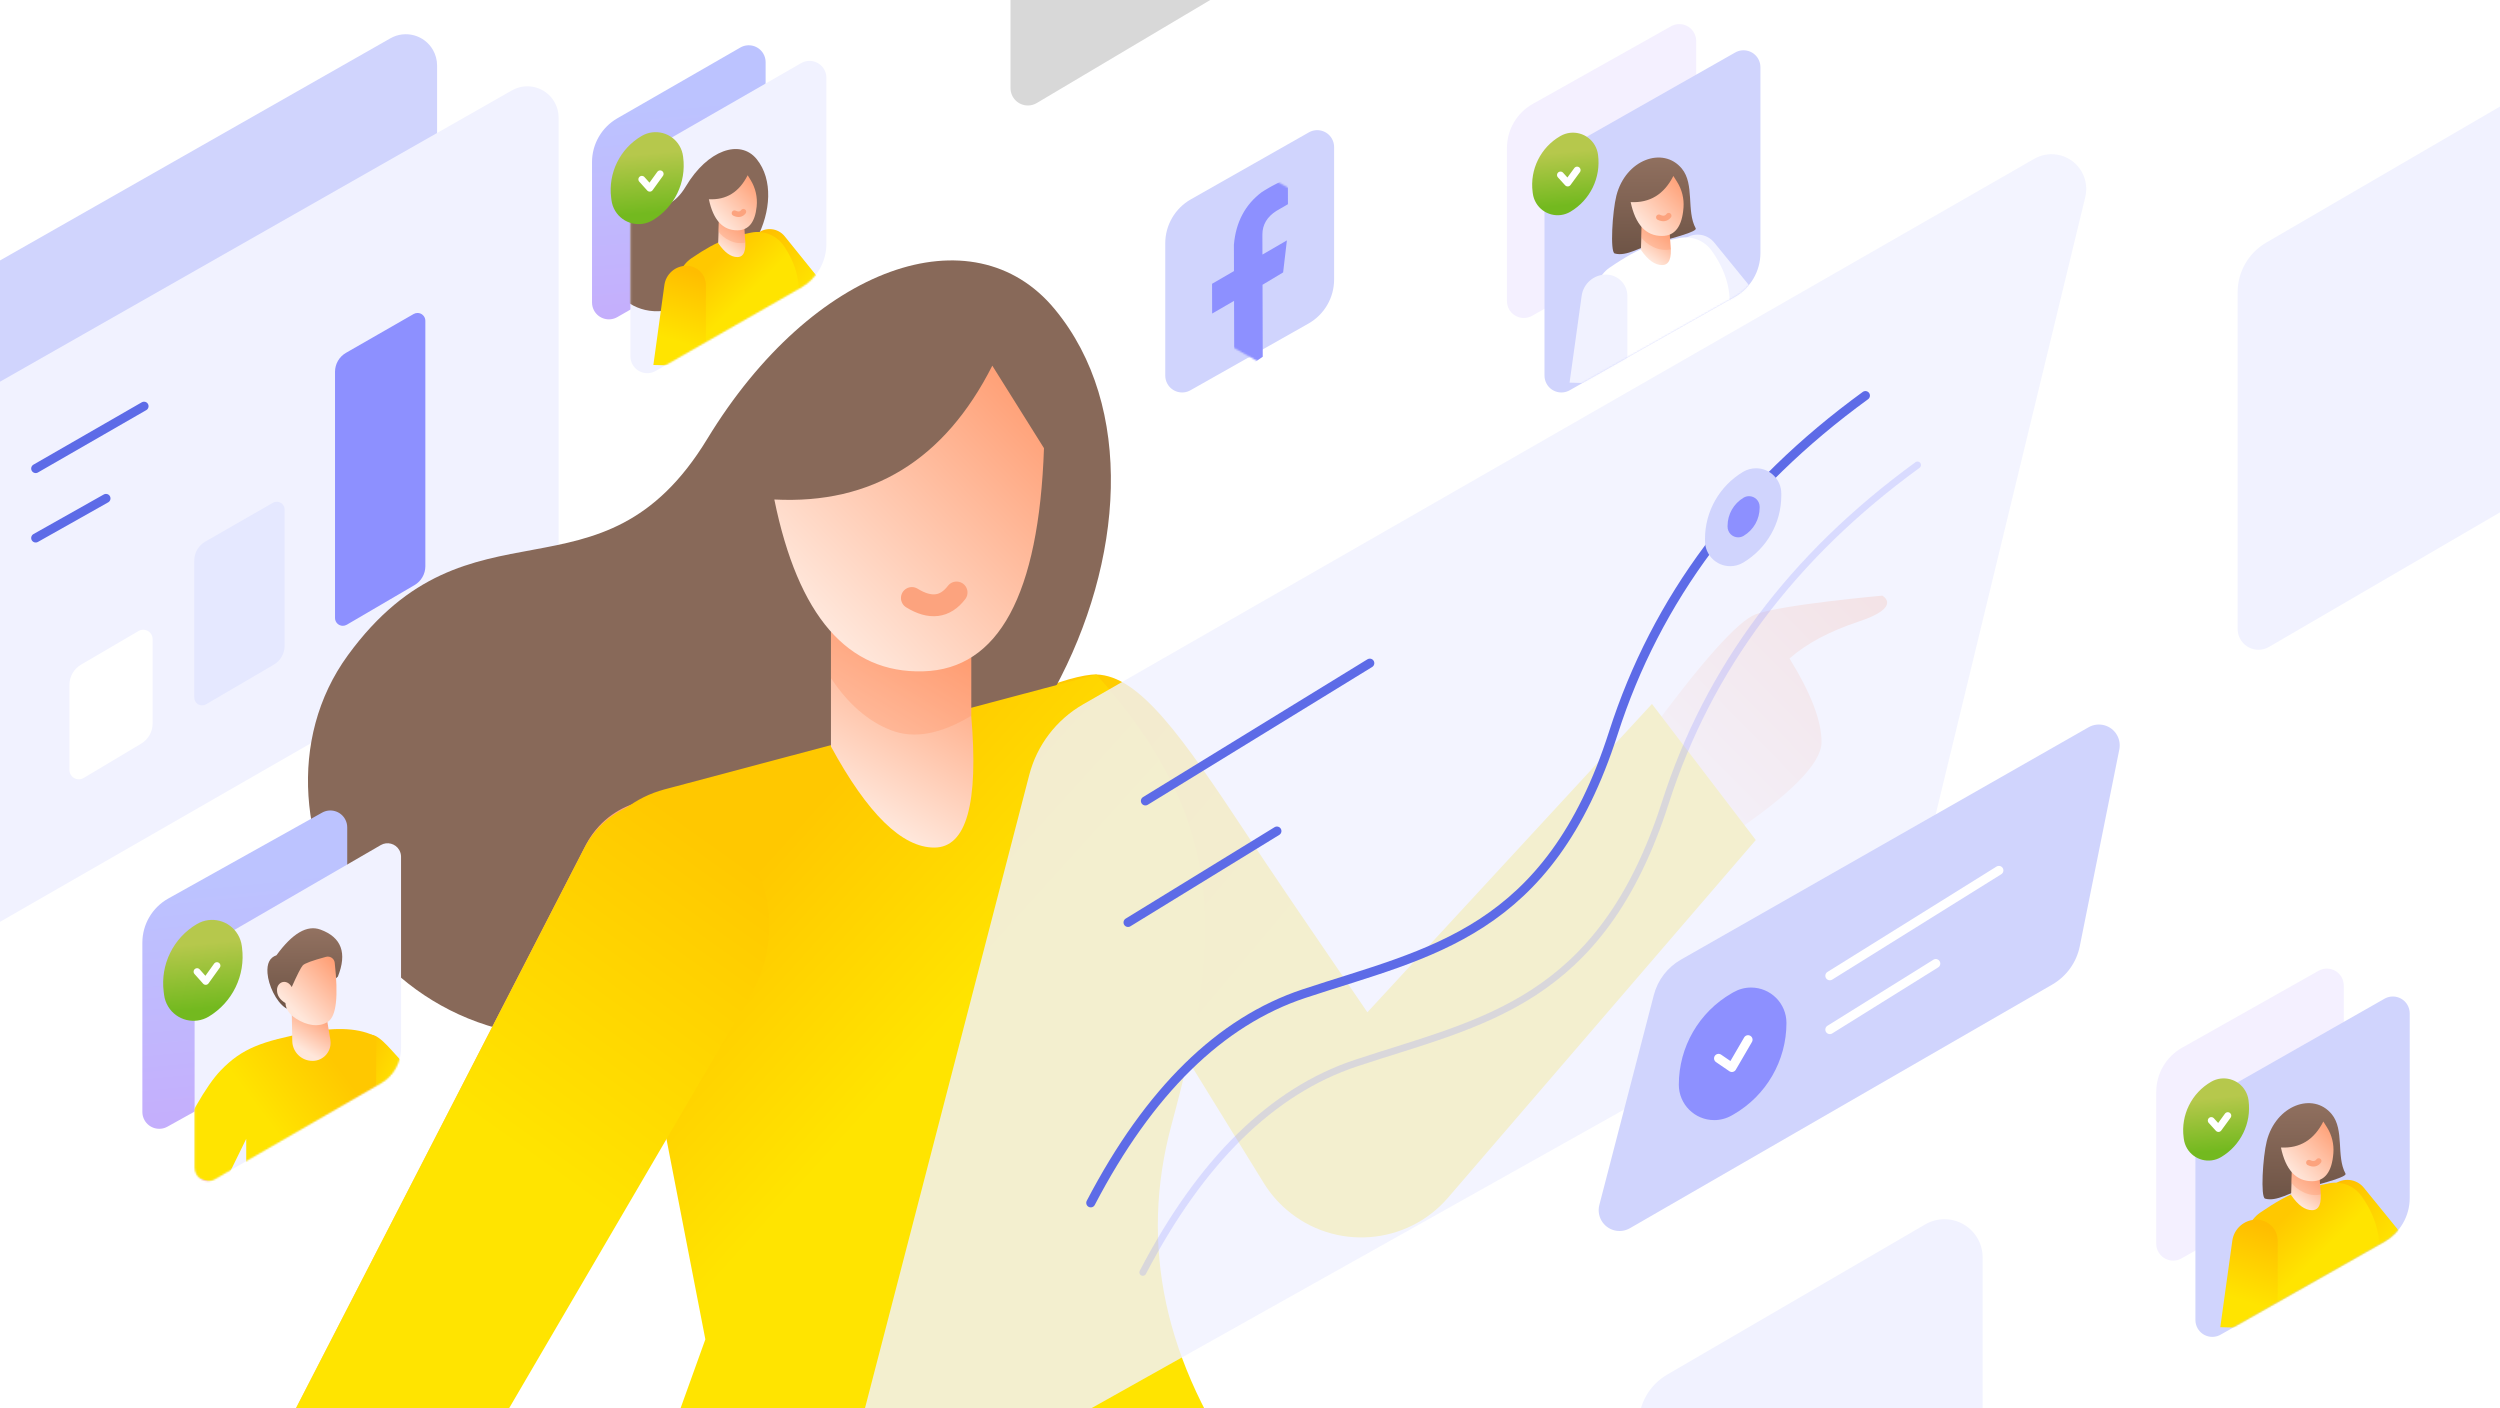 <?xml version="1.0" encoding="UTF-8"?>
<svg xmlns="http://www.w3.org/2000/svg" xmlns:xlink="http://www.w3.org/1999/xlink" width="1440px" height="811px" viewBox="0 0 1440 811" version="1.1">
  <title>How To Advertise On Facebook@2x</title>
  <defs>
    <linearGradient x1="25.241%" y1="92.402%" x2="135.105%" y2="-9.328%" id="linearGradient-1">
      <stop stop-color="#FFE7DB" offset="0%"></stop>
      <stop stop-color="#FF8C5A" offset="100%"></stop>
    </linearGradient>
    <linearGradient x1="0%" y1="13.744%" x2="44.387%" y2="41.582%" id="linearGradient-2">
      <stop stop-color="#FFC800" offset="0%"></stop>
      <stop stop-color="#FFE400" offset="100%"></stop>
    </linearGradient>
    <linearGradient x1="41.747%" y1="92.402%" x2="78.367%" y2="-9.328%" id="linearGradient-3">
      <stop stop-color="#FFE7DB" offset="0%"></stop>
      <stop stop-color="#FF8C5A" offset="100%"></stop>
    </linearGradient>
    <linearGradient x1="37.344%" y1="11.381%" x2="53.793%" y2="34.653%" id="linearGradient-4">
      <stop stop-color="#FFC800" offset="0%"></stop>
      <stop stop-color="#FFE400" offset="100%"></stop>
    </linearGradient>
    <linearGradient x1="41.651%" y1="92.402%" x2="78.7%" y2="-9.328%" id="linearGradient-5">
      <stop stop-color="#FFE7DB" offset="0%"></stop>
      <stop stop-color="#FF8C5A" offset="100%"></stop>
    </linearGradient>
    <linearGradient x1="31.479%" y1="92.402%" x2="113.663%" y2="-9.328%" id="linearGradient-6">
      <stop stop-color="#FFE7DB" offset="0%"></stop>
      <stop stop-color="#FF8C5A" offset="100%"></stop>
    </linearGradient>
    <linearGradient x1="28.422%" y1="-2.687%" x2="47.577%" y2="37.767%" id="linearGradient-7">
      <stop stop-color="#FFC800" offset="0%"></stop>
      <stop stop-color="#FFE400" offset="100%"></stop>
    </linearGradient>
    <linearGradient x1="42.384%" y1="100%" x2="47.339%" y2="21.93%" id="linearGradient-8">
      <stop stop-color="#C5ADFC" offset="0%"></stop>
      <stop stop-color="#BCC3FF" offset="100%"></stop>
    </linearGradient>
    <path d="M0,13.493 L0,123.891 C-9.48875235e-15,132.225 4.447,139.927 11.665,144.094 L107.241,199.267 C110.96,201.414 115.715,200.139 117.863,196.42 C118.545,195.238 118.904,193.897 118.904,192.532 L118.904,82.341 C118.904,74.02 114.472,66.329 107.272,62.157 L11.675,6.765 C7.959,4.612 3.201,5.878 1.048,9.594 C0.361,10.779 -7.27309258e-15,12.124 0,13.493 Z" id="path-9"></path>
    <linearGradient x1="46.866%" y1="87.05%" x2="52.751%" y2="0%" id="linearGradient-11">
      <stop stop-color="#FFAC88" offset="0%"></stop>
      <stop stop-color="#FF8C5A" offset="100%"></stop>
    </linearGradient>
    <linearGradient x1="37.463%" y1="79.305%" x2="93.041%" y2="-9.328%" id="linearGradient-12">
      <stop stop-color="#FFE7DB" offset="0%"></stop>
      <stop stop-color="#FF8C5A" offset="100%"></stop>
    </linearGradient>
    <linearGradient x1="50.804%" y1="4.639%" x2="49.819%" y2="72.966%" id="linearGradient-13">
      <stop stop-color="#C5ADFC" offset="0%"></stop>
      <stop stop-color="#BCC3FF" offset="100%"></stop>
    </linearGradient>
    <linearGradient x1="50.988%" y1="4.639%" x2="49.778%" y2="72.966%" id="linearGradient-14">
      <stop stop-color="#C5ADFC" offset="0%"></stop>
      <stop stop-color="#BCC3FF" offset="100%"></stop>
    </linearGradient>
    <linearGradient x1="19.255%" y1="26.239%" x2="57.708%" y2="36.359%" id="linearGradient-15">
      <stop stop-color="#FFC800" offset="0%"></stop>
      <stop stop-color="#FFE400" offset="100%"></stop>
    </linearGradient>
    <linearGradient x1="29.803%" y1="11.381%" x2="56.052%" y2="34.653%" id="linearGradient-16">
      <stop stop-color="#FFC800" offset="0%"></stop>
      <stop stop-color="#FFE400" offset="100%"></stop>
    </linearGradient>
    <linearGradient x1="50%" y1="0%" x2="50%" y2="100%" id="linearGradient-17">
      <stop stop-color="#947362" offset="0%"></stop>
      <stop stop-color="#6D5345" offset="100%"></stop>
    </linearGradient>
    <linearGradient x1="34.107%" y1="79.305%" x2="81.87%" y2="-15.618%" id="linearGradient-18">
      <stop stop-color="#FFE7DB" offset="0%"></stop>
      <stop stop-color="#FF8C5A" offset="100%"></stop>
    </linearGradient>
    <linearGradient x1="32.173%" y1="79.305%" x2="111.204%" y2="-9.328%" id="linearGradient-19">
      <stop stop-color="#FFE7DB" offset="0%"></stop>
      <stop stop-color="#FF8C5A" offset="100%"></stop>
    </linearGradient>
    <linearGradient x1="64.522%" y1="84.301%" x2="60.426%" y2="24.639%" id="linearGradient-20">
      <stop stop-color="#73B91F" offset="0%"></stop>
      <stop stop-color="#B6C84C" offset="100%"></stop>
    </linearGradient>
    <path d="M0,16.691 L0,123.681 C-1.40392616e-14,134.194 5.659,143.893 14.81,149.066 L109.868,202.801 C114.541,205.443 120.471,203.796 123.113,199.123 C123.938,197.664 124.371,196.016 124.371,194.34 L124.371,87.551 C124.371,77.055 118.731,67.369 109.602,62.189 L14.517,8.237 C9.848,5.588 3.915,7.225 1.266,11.894 C0.436,13.357 1.57042759e-15,15.009 0,16.691 Z" id="path-21"></path>
    <linearGradient x1="50%" y1="0%" x2="50%" y2="100%" id="linearGradient-23">
      <stop stop-color="#947362" offset="0%"></stop>
      <stop stop-color="#6D5345" offset="100%"></stop>
    </linearGradient>
    <linearGradient x1="37.972%" y1="92.402%" x2="91.345%" y2="-9.328%" id="linearGradient-24">
      <stop stop-color="#FFE7DB" offset="0%"></stop>
      <stop stop-color="#FF8C5A" offset="100%"></stop>
    </linearGradient>
    <linearGradient x1="30.86%" y1="92.402%" x2="115.79%" y2="-9.328%" id="linearGradient-25">
      <stop stop-color="#FFE7DB" offset="0%"></stop>
      <stop stop-color="#FF8C5A" offset="100%"></stop>
    </linearGradient>
    <linearGradient x1="65.173%" y1="84.301%" x2="60.894%" y2="24.639%" id="linearGradient-26">
      <stop stop-color="#73B91F" offset="0%"></stop>
      <stop stop-color="#B6C84C" offset="100%"></stop>
    </linearGradient>
    <linearGradient x1="42.825%" y1="100%" x2="47.493%" y2="21.93%" id="linearGradient-27">
      <stop stop-color="#C5ADFC" offset="0%"></stop>
      <stop stop-color="#BCC3FF" offset="100%"></stop>
    </linearGradient>
    <path d="M0,16.798 L0,112.454 C3.07922989e-14,122.909 5.597,132.563 14.67,137.759 L98.339,185.668 C102.997,188.336 108.936,186.722 111.604,182.063 C112.446,180.593 112.889,178.928 112.889,177.233 L112.889,81.757 C112.889,71.319 107.31,61.677 98.26,56.475 L14.564,8.371 C9.909,5.695 3.968,7.3 1.293,11.954 C0.446,13.428 -2.08165234e-16,15.098 0,16.798 Z" id="path-28"></path>
    <linearGradient x1="45.484%" y1="2.358%" x2="52.45%" y2="75.411%" id="linearGradient-30">
      <stop stop-color="#FFBD00" offset="0%"></stop>
      <stop stop-color="#FFE400" offset="100%"></stop>
    </linearGradient>
    <linearGradient x1="38.875%" y1="11.381%" x2="53.334%" y2="34.653%" id="linearGradient-31">
      <stop stop-color="#FFC800" offset="0%"></stop>
      <stop stop-color="#FFE400" offset="100%"></stop>
    </linearGradient>
    <linearGradient x1="41.889%" y1="2.358%" x2="54.401%" y2="75.411%" id="linearGradient-32">
      <stop stop-color="#FFBD00" offset="0%"></stop>
      <stop stop-color="#FFE400" offset="100%"></stop>
    </linearGradient>
    <linearGradient x1="38.229%" y1="92.402%" x2="90.461%" y2="-9.328%" id="linearGradient-33">
      <stop stop-color="#FFE7DB" offset="0%"></stop>
      <stop stop-color="#FF8C5A" offset="100%"></stop>
    </linearGradient>
    <linearGradient x1="31.264%" y1="92.402%" x2="114.403%" y2="-9.328%" id="linearGradient-34">
      <stop stop-color="#FFE7DB" offset="0%"></stop>
      <stop stop-color="#FF8C5A" offset="100%"></stop>
    </linearGradient>
    <linearGradient x1="64.786%" y1="84.301%" x2="60.616%" y2="24.639%" id="linearGradient-35">
      <stop stop-color="#73B91F" offset="0%"></stop>
      <stop stop-color="#B6C84C" offset="100%"></stop>
    </linearGradient>
    <path d="M0,16.691 L0,93.009 C1.19455672e-14,103.521 5.659,113.22 14.81,118.393 L82.754,156.801 C87.427,159.443 93.357,157.796 95.999,153.123 C96.824,151.664 97.257,150.016 97.257,148.34 L97.257,72.166 C97.257,61.67 91.616,51.984 82.488,46.804 L14.517,8.237 C9.848,5.588 3.915,7.225 1.266,11.894 C0.436,13.357 -5.53499976e-15,15.009 0,16.691 Z" id="path-36"></path>
    <path d="M0,16.714 L0,123.037 C1.90494942e-14,133.538 5.645,143.227 14.78,148.405 L108.93,201.773 C113.6,204.421 119.532,202.781 122.179,198.111 C123.008,196.649 123.443,194.997 123.443,193.317 L123.443,87.193 C123.443,76.71 117.815,67.033 108.703,61.849 L14.527,8.265 C9.861,5.611 3.926,7.241 1.272,11.907 C0.438,13.372 -1.98276095e-15,15.028 0,16.714 Z" id="path-38"></path>
    <linearGradient x1="45.481%" y1="2.358%" x2="52.452%" y2="75.411%" id="linearGradient-40">
      <stop stop-color="#FFBD00" offset="0%"></stop>
      <stop stop-color="#FFE400" offset="100%"></stop>
    </linearGradient>
    <linearGradient x1="50%" y1="0%" x2="50%" y2="100%" id="linearGradient-41">
      <stop stop-color="#947362" offset="0%"></stop>
      <stop stop-color="#6D5345" offset="100%"></stop>
    </linearGradient>
    <linearGradient x1="38.694%" y1="11.381%" x2="53.388%" y2="34.653%" id="linearGradient-42">
      <stop stop-color="#FFC800" offset="0%"></stop>
      <stop stop-color="#FFE400" offset="100%"></stop>
    </linearGradient>
    <linearGradient x1="41.757%" y1="2.358%" x2="54.472%" y2="75.411%" id="linearGradient-43">
      <stop stop-color="#FFBD00" offset="0%"></stop>
      <stop stop-color="#FFE400" offset="100%"></stop>
    </linearGradient>
    <linearGradient x1="38.038%" y1="92.402%" x2="91.119%" y2="-9.328%" id="linearGradient-44">
      <stop stop-color="#FFE7DB" offset="0%"></stop>
      <stop stop-color="#FF8C5A" offset="100%"></stop>
    </linearGradient>
    <linearGradient x1="30.963%" y1="92.402%" x2="115.436%" y2="-9.328%" id="linearGradient-45">
      <stop stop-color="#FFE7DB" offset="0%"></stop>
      <stop stop-color="#FF8C5A" offset="100%"></stop>
    </linearGradient>
    <linearGradient x1="65.09%" y1="84.301%" x2="60.834%" y2="24.639%" id="linearGradient-46">
      <stop stop-color="#73B91F" offset="0%"></stop>
      <stop stop-color="#B6C84C" offset="100%"></stop>
    </linearGradient>
  </defs>
  <g id="How-To-Advertise-On-Facebook" stroke="none" stroke-width="1" fill="none" fill-rule="evenodd">
    <rect fill="#FFFFFF" x="0" y="0" width="1440" height="811"></rect>
    <g id="Group-17" transform="translate(-94, 6.764)">
      <path d="M0,196.748 L318.86,15.308 C327.5,10.392 338.49,13.41 343.407,22.05 C344.95,24.763 345.762,27.831 345.762,30.953 L345.762,281.601 C345.762,298.787 336.574,314.662 321.671,323.223 L0,508 L0,508 L0,196.748 Z" id="Path-219-Copy" fill="#D0D4FD"></path>
      <path d="M70,226.748 L388.86,45.308 C397.5,40.392 408.49,43.41 413.407,52.05 C414.95,54.763 415.762,57.831 415.762,60.953 L415.762,311.601 C415.762,328.787 406.574,344.662 391.671,353.223 L70,538 L70,538 L70,226.748 Z" id="Path-219" fill="#F1F2FF"></path>
      <g id="Group-16" transform="translate(114.561, 170.236)">
        <g id="Group-14" transform="translate(19.439, 0)">
          <path d="M6.681,205.836 L39.782,186.465 C42.356,184.959 45.664,185.824 47.17,188.398 C47.655,189.226 47.91,190.167 47.91,191.126 L47.91,239.74 C47.91,244.493 45.41,248.896 41.329,251.332 L8.168,271.125 C5.607,272.654 2.292,271.817 0.763,269.256 C0.264,268.419 -7.8742649e-15,267.463 0,266.488 L0,217.488 C1.54210026e-15,212.693 2.543,208.258 6.681,205.836 Z" id="Path-220" fill="#FFFFFF"></path>
          <path d="M71.906,145.892 L71.906,224.798 C71.906,227.284 73.92,229.298 76.406,229.298 C77.204,229.298 77.988,229.086 78.678,228.682 L117.696,205.856 C121.56,203.596 123.934,199.456 123.934,194.98 L123.934,116.509 C123.934,114.023 121.919,112.009 119.434,112.009 C118.648,112.009 117.876,112.214 117.194,112.606 L78.234,134.963 C74.32,137.21 71.906,141.378 71.906,145.892 Z" id="Path-221" fill="#E5E8FF"></path>
          <path d="M152.972,37.154 L152.972,178.967 C152.972,181.452 154.986,183.467 157.472,183.467 C158.27,183.467 159.055,183.254 159.744,182.851 L198.762,160.024 C202.626,157.764 205,153.624 205,149.149 L205,7.771 C205,5.285 202.985,3.271 200.5,3.271 C199.714,3.271 198.942,3.477 198.26,3.868 L159.3,26.226 C155.386,28.472 152.972,32.641 152.972,37.154 Z" id="Path-221-Copy" fill="#8D90FF"></path>
        </g>
        <g id="Group-15" transform="translate(0, 56.97)" stroke="#5D6BE7" stroke-linecap="round" stroke-linejoin="round" stroke-width="5.2">
          <line x1="0" y1="35.92" x2="62.41" y2="0" id="Path-222"></line>
          <line x1="0" y1="75.92" x2="40.483" y2="53.117" id="Path-222-Copy"></line>
        </g>
      </g>
    </g>
    <g id="Group-4" transform="translate(565.662, 343.091)">
      <path d="M383.194,80.604 C414.683,37.75 435.51,14.458 445.673,10.73 C460.919,5.137 518.572,0 518.572,0 C518.572,0 530.427,6.502 505.047,14.898 C488.127,20.496 474.812,27.599 465.103,36.208 C477.399,56.06 483.547,72.103 483.547,84.338 C483.547,96.574 465.686,114.643 429.964,138.546 L383.194,80.604 Z" id="Path" fill="url(#linearGradient-1)"></path>
      <path d="M65.853,45.405 C90.768,46.178 115.125,80.967 153.166,138.546 C165.786,157.647 188.713,191.459 221.949,239.984 L385.869,62.382 L445.673,140.766 L268.456,346.714 C244.681,374.344 203.009,377.469 175.379,353.693 C170.238,349.27 165.81,344.08 162.25,338.308 L64.529,179.838 L64.529,179.838 C21.725,132.813 0.217,101.827 0.005,86.882 C-0.342,62.426 52.26,44.983 65.853,45.405 Z" id="Path-13-Copy" fill="url(#linearGradient-2)"></path>
    </g>
    <path d="M209.876,396.932 C170.138,323.768 163.137,234.321 209.876,177.935 C256.615,121.55 348.858,152.507 409.936,252.885 C471.014,353.262 546.539,280.962 616.861,377.376 C687.183,473.791 588.119,641.528 431.821,586.577 C275.523,531.626 249.614,470.096 209.876,396.932 Z" id="Path-342-Copy-3" fill="#886959" transform="translate(408.638, 373.69) scale(-1, 1) translate(-408.638, -373.69) "></path>
    <g id="Group-18" transform="translate(375.063, 1312.14) scale(-1, 1) translate(-375.063, -1312.14) translate(-238, 204.28)">
      <g id="Group-54" transform="translate(231.385, 0)">
        <g id="Group-53" transform="translate(296.761, 225.694)" fill="url(#linearGradient-3)">
          <path d="M122.5,56.669 L404.455,604.504 L404.455,604.504 L412.454,665.712 C413.974,677.342 405.779,688.001 394.15,689.521 C387.351,690.409 380.541,687.96 375.865,682.944 L302.739,604.504 L302.739,604.504 L32.174,141.835 C13.369,109.679 19.391,68.78 46.667,43.409 C66.196,25.243 96.754,26.348 114.92,45.877 C117.928,49.111 120.479,52.742 122.5,56.669 Z" id="Path-102"></path>
        </g>
        <path d="M106.442,443.557 L130.443,567.183 L54.372,778.482 C234.534,793.194 364.072,749.637 442.987,647.811 C394.883,581.019 380.206,512.934 398.955,443.557 C427.08,339.492 433.579,271.385 355.673,184.217 L106.9,250.414 C72.899,259.461 52.67,294.359 61.718,328.36 C62.338,330.692 63.09,332.986 63.971,335.232 L106.442,443.557 L106.442,443.557 Z" id="Path-6-Copy" fill="url(#linearGradient-4)" transform="translate(240.45, 482.743) scale(-1, 1) translate(-240.45, -482.743) "></path>
        <g id="Group" transform="translate(234.306, 141.961) scale(-1, 1) translate(-234.306, -141.961) translate(152.93, 0)">
          <path d="M118.371,158.005 L118.371,207.987 C122.707,258.61 115.602,283.921 97.057,283.921 C78.511,283.921 58.684,264.512 37.575,225.694 L37.575,142.256 L118.371,158.005 Z" id="Path-4" fill="url(#linearGradient-5)"></path>
          <path d="M118.371,158.005 L118.371,207.987 C100.663,218.713 85.213,221.478 72.02,216.282 C58.827,211.086 47.346,201.091 37.575,186.296 L37.575,142.256 L118.371,158.005 Z" id="Path-4-Copy" fill="#FF9263" opacity="0.323" style="mix-blend-mode: multiply;"></path>
          <path d="M125.907,3.898 C101.333,59.553 60.883,87.402 4.556,87.445 C21.77,153.836 52.04,185.286 95.367,181.794 C138.693,178.303 159.612,134.303 158.122,49.796 L125.907,3.898 Z" id="Path-2" fill="url(#linearGradient-6)" transform="translate(81.376, 92.977) rotate(3) translate(-81.376, -92.977) "></path>
          <path d="M84.185,140.172 C94.773,146.692 103.354,145.632 109.929,136.993" id="Path-24" stroke="#FCA37E" stroke-width="12.591" stroke-linecap="round"></path>
        </g>
        <path d="M420.177,284.143 L654.194,738.833 L654.194,738.833 L563.58,778.001 L324.549,369.256 C305.277,336.302 312.061,294.312 340.73,269.102 C361.995,250.403 394.392,252.483 413.091,273.748 C415.871,276.909 418.25,280.4 420.177,284.143 Z" id="Path-102-Copy" fill="url(#linearGradient-7)"></path>
      </g>
    </g>
    <g id="Group-25-Copy-2" transform="translate(156.5, 573) scale(-1, 1) translate(-156.5, -573) translate(82, 460)">
      <path d="M31,16.56 L31,114.212 C31,124.796 36.735,134.549 45.985,139.694 L134.555,188.964 C139.246,191.574 145.165,189.887 147.774,185.195 C148.578,183.75 149,182.124 149,180.47 L149,83.003 C149,72.435 143.283,62.695 134.056,57.543 L45.459,8.073 C40.772,5.456 34.85,7.134 32.233,11.821 C31.425,13.27 31,14.901 31,16.56 Z" id="Path-138-Copy-7" fill="url(#linearGradient-8)"></path>
      <g id="Group-19" transform="translate(0, 20)">
        <g id="Group-16">
          <mask id="mask-10" fill="white">
            <use xlink:href="#path-9"></use>
          </mask>
          <use id="Path-138-Copy-4" fill="#F1F2FF" xlink:href="#path-9"></use>
          <g id="Group-14-Copy" mask="url(#mask-10)">
            <g transform="translate(-28.872, 54.673)" id="Group-15">
              <g id="Group-60-Copy-3" transform="translate(111.985, 247.981) scale(-1, 1) translate(-111.985, -247.981) translate(0, 0)">
                <g id="Group-59" transform="translate(62.898, 184.104) rotate(1) translate(-62.898, -184.104) translate(1.355, 105.906)">
                  <path d="M47.834,133.61 C46.682,145.458 45.155,151.383 43.255,151.383 C41.355,151.383 40.435,146.966 40.495,138.133 L47.834,133.61 Z" id="Path-108" fill="url(#linearGradient-11)"></path>
                  <path d="M84.433,7.618 L25.316,113.951 C15.284,133.737 10.714,144.828 11.605,147.222 C12.941,150.814 23.184,148.619 34.562,135.986 C42.147,127.564 67.823,89.67 111.589,22.303 L84.433,7.618 Z" id="Path-107" fill="url(#linearGradient-12)" transform="translate(61.543, 78.197) rotate(-10) translate(-61.543, -78.197) "></path>
                </g>
                <g id="Group-56" transform="translate(144.08, 153.228)">
                  <path d="M36.186,270.789 C29.999,270.428 25.001,265.605 24.42,259.435 L0,0 L0,0 L48.1,24.894 L46.992,260.643 C46.965,266.283 42.372,270.833 36.733,270.806 C36.55,270.806 36.368,270.8 36.186,270.789 Z" id="Path-38" fill="url(#linearGradient-13)"></path>
                  <path d="M29.539,42.216 C34.044,61.22 36.276,75.228 36.235,84.24 C36.088,117.099 26.547,146.621 29.554,171.489 C33.045,200.366 35.767,231.778 37.719,265.725 C37.854,268.076 36.059,270.091 33.708,270.226 C32.92,270.271 32.135,270.097 31.441,269.722 C27.251,267.464 24.459,263.271 23.992,258.534 L1.589,31.54 L1.589,31.54 L29.539,42.216 Z" id="Path-100-Copy" fill="#AEA3FF"></path>
                </g>
                <g id="Group-4" transform="translate(94.245, 160.75)" fill="url(#linearGradient-14)">
                  <path d="M10.542,16.487 C8.171,32.725 6.978,45.308 6.964,54.237 C6.916,83.809 9.838,112.953 6.964,127.663 C2.962,148.138 1.907,202.305 3.798,290.164 C3.939,296.695 9.274,301.916 15.807,301.916 C22.498,301.916 28.125,296.898 28.888,290.25 L62.194,0 L62.194,0 L10.542,16.487 Z" id="Path-44"></path>
                </g>
                <g id="Group-37" transform="translate(144.08, 153.228)"></g>
                <path d="" id="Path-12" stroke="#979797" stroke-width="7.224"></path>
                <g id="Group-55" transform="translate(59.203, 58.048)">
                  <path d="M113.584,5.921 C119.063,5.379 127.922,14.272 135.274,19.203 C140.204,22.51 148.527,27.956 160.242,35.541 L144.468,63.097 L104.681,41.037 C99.625,18.713 102.593,7.008 113.584,5.921 Z" id="Path-3" fill="url(#linearGradient-15)" transform="translate(131.267, 34.497) rotate(10) translate(-131.267, -34.497) "></path>
                  <path d="M15.68,4.538 C24.998,-0.51 38.302,-1.347 55.593,2.029 C81.529,7.091 92.932,10.933 105.38,23.867 C113.678,32.489 124.347,51.182 137.386,79.945 L103.863,90.222 L90.662,63.244 C90.662,78.454 90.662,90.662 90.662,99.866 C90.662,109.071 93.226,129.214 98.353,160.296 C75.749,155.538 56.994,148.358 42.088,138.758 C27.182,129.158 13.153,123.444 0,121.616 C7.479,102.473 12.078,88.3 13.798,79.098 C15.518,69.896 16.146,45.043 15.68,4.538 Z" id="Path-349" fill="url(#linearGradient-16)" transform="translate(68.693, 80.148) scale(-1, 1) translate(-68.693, -80.148) "></path>
                </g>
                <g id="Group-10" transform="translate(118.114, 0)">
                  <path d="M40.582,27.886 C46.039,14.261 42.698,5.221 30.559,0.768 C22.878,-2.05 14.429,2.885 5.211,15.574 C1.354,16.862 -0.362,20.297 0.064,25.877 C0.593,32.815 4.938,42.21 10.417,45.881 C14.07,48.329 24.125,42.33 40.582,27.886 Z" id="Path-2" fill="url(#linearGradient-17)"></path>
                  <g id="Group-11" transform="translate(14.027, 48.351)" fill="url(#linearGradient-18)">
                    <path d="M0,0 L0.312,16.631 C0.432,23.053 5.736,28.161 12.157,28.041 C12.227,28.039 12.297,28.037 12.367,28.035 C18.109,27.824 22.593,22.998 22.382,17.256 C22.365,16.808 22.32,16.363 22.246,15.921 L19.583,0 L19.583,0 L0,0 Z" id="Path-23"></path>
                  </g>
                  <path d="M38.785,19.882 C40.955,39.234 39.695,50.528 35.006,53.763 C29.798,57.356 22.551,55.973 16.47,52.052 C12.644,49.585 10.618,46.596 10.393,43.085 C7.154,41.172 5.534,38.666 5.534,35.566 C5.534,30.918 11.075,28.691 14.027,33.866 C17.185,26.76 19.305,22.6 20.387,21.387 C21.41,20.241 25.87,18.601 33.766,16.466 L33.766,16.466 C35.899,15.89 38.095,17.151 38.671,19.284 C38.724,19.48 38.763,19.68 38.785,19.882 Z" id="Path-46" fill="url(#linearGradient-19)"></path>
                </g>
              </g>
            </g>
          </g>
        </g>
        <g id="Group-2-Copy-7" transform="translate(114.11, 79.081) scale(-1, 1) translate(-114.11, -79.081) translate(88.219, 39.052)">
          <path d="M22.472,13.174 C30.685,8.36 41.245,11.114 46.06,19.327 C47.231,21.325 47.988,23.538 48.285,25.834 L48.414,26.837 C50.46,42.667 42.967,58.211 29.308,66.469 C21.234,71.351 10.73,68.763 5.848,60.689 C4.614,58.648 3.821,56.372 3.52,54.006 L3.289,52.189 C1.294,36.516 8.842,21.165 22.472,13.174 Z" id="Path-78-Copy-16" fill="url(#linearGradient-20)"></path>
          <polyline id="Path-49-Copy" stroke="#FFFFFF" stroke-width="4" stroke-linecap="round" stroke-linejoin="round" transform="translate(27.63, 40.565) rotate(20) translate(-27.63, -40.565) " points="22.846 42.379 29.423 45.919 32.414 35.211"></polyline>
        </g>
      </g>
    </g>
    <g id="Group-24-Copy-4" transform="translate(941, 120) scale(-1, 1) translate(-941, -120) translate(868, 7)">
      <path d="M37,16.605 L37,104.924 C37,115.483 42.708,125.217 51.924,130.372 L131.535,174.908 C136.22,177.529 142.142,175.855 144.763,171.17 C145.574,169.72 146,168.086 146,166.425 L146,78.274 C146,67.731 140.309,58.009 131.117,52.848 L51.479,8.13 C46.798,5.502 40.873,7.166 38.245,11.846 C37.429,13.3 37,14.939 37,16.605 Z" id="Path-138-Copy-5" fill="#E7DFFF" opacity="0.492" style="mix-blend-mode: multiply;"></path>
      <g id="Group-18" transform="translate(0, 15)">
        <g id="Group-9">
          <mask id="mask-22" fill="white">
            <use xlink:href="#path-21"></use>
          </mask>
          <use id="Path-138-Copy-3" fill="#D0D4FD" xlink:href="#path-21"></use>
          <g id="Group-5" mask="url(#mask-22)">
            <g transform="translate(52.156, 153.055) scale(-1, 1) translate(-52.156, -153.055) translate(-5.617, 68.735)" id="Group-6">
              <g id="Group-54" transform="translate(57.772, 84.32) scale(-1, 1) translate(-57.772, -84.32) ">
                <path d="M29.477,40.025 C36.276,40.045 41.782,45.551 41.803,52.35 L41.955,103.383 L41.955,103.383 L17.378,103.31 L17.225,52.277 C17.205,45.53 22.658,40.045 29.404,40.025 C29.428,40.024 29.453,40.024 29.477,40.025 Z" id="Rectangle-Copy" fill="#F1F2FF" transform="translate(29.572, 71.685) scale(-1, 1) rotate(-39) translate(-29.572, -71.685) "></path>
                <path d="M42.884,40.802 C48.377,30.791 43.406,15.39 50.913,6.344 C61.702,-6.655 83.307,1.188 88.579,21.975 C90.884,31.066 92.304,54.489 89.549,55.269 C82.691,57.208 74.423,51.318 65.923,49.046 C54.806,46.074 41.882,42.63 42.884,40.802 Z" id="Path-342-Copy" fill="url(#linearGradient-23)"></path>
                <path d="M33.505,109.819 L38.208,126.852 L23.302,168.096 C58.604,170.968 83.987,162.466 99.451,142.59 C94.583,130.674 95.026,115.641 100.777,97.49 C105.51,82.556 102.827,67.98 92.728,53.763 L92.728,53.763 C88.552,47.883 81.331,44.98 74.247,46.331 C67.863,47.549 61.958,49.098 56.531,50.978 C50.406,53.1 42.859,57.245 33.89,63.412 C27.481,67.82 24.528,75.778 26.512,83.3 L33.505,109.819 L33.505,109.819 Z" id="Path-6-Copy" fill="#FFFFFF" transform="translate(63.172, 106.634) scale(-1, 1) translate(-63.172, -106.634) "></path>
                <path d="M94.556,67.427 C101.618,67.427 107.6,72.633 108.574,79.627 L115.545,129.661 L115.545,129.661 L82.237,130.595 L82.237,79.745 C82.237,72.942 87.753,67.427 94.556,67.427 Z" id="Rectangle" fill="#F1F2FF"></path>
                <g id="Group" transform="translate(65.146, 35.666) scale(-1, 1) translate(-65.146, -35.666) translate(48.967, 9.382)">
                  <path d="M23.196,30.846 L23.879,40.83 C24.772,48.655 23.158,52.567 19.036,52.567 C14.914,52.567 10.864,49.652 6.885,43.822 L7.364,27.772 L23.196,30.846 Z" id="Path-4" fill="url(#linearGradient-24)"></path>
                  <path d="M23.196,30.846 L24.112,43.497 C20.717,44.194 17.385,43.769 14.114,42.221 C10.843,40.674 8.434,38.7 6.885,36.3 L7.364,27.772 L23.196,30.846 Z" id="Path-4-Copy" fill="#FF9263" opacity="0.323" style="mix-blend-mode: multiply;"></path>
                  <path d="M24.674,0.776 C19.856,11.64 11.929,17.078 0.892,17.089 C4.332,29.931 10.68,36.109 19.936,35.624 C27.386,35.234 31.225,29.567 31.454,18.625 C31.563,13.437 30.01,8.35 27.021,4.108 L24.674,0.776 L24.674,0.776 Z" id="Path-2" fill="url(#linearGradient-25)" transform="translate(16.179, 18.213) rotate(3) translate(-16.179, -18.213) "></path>
                  <path d="M17.212,24.88 C19.562,26.154 21.466,25.947 22.925,24.262" id="Path-24" stroke="#FCA37E" stroke-width="3.2" stroke-linecap="round" transform="translate(20.068, 24.982) rotate(-3) translate(-20.068, -24.982) "></path>
                </g>
              </g>
            </g>
          </g>
        </g>
        <g id="Group-2-Copy-5" transform="translate(112.335, 78.326) scale(-1, 1) translate(-112.335, -78.326) translate(90.671, 45.557)">
          <path d="M18.805,10.785 C25.769,6.791 34.653,9.198 38.647,16.163 C39.589,17.805 40.201,19.615 40.449,21.491 L40.469,21.646 C42.204,34.772 35.933,47.666 24.537,54.407 L24.525,54.414 C17.676,58.466 8.84,56.198 4.788,49.349 C3.795,47.67 3.153,45.807 2.902,43.872 L2.797,43.066 C1.104,30.057 7.425,17.312 18.805,10.785 Z" id="Path-78-Copy-16" fill="url(#linearGradient-26)"></path>
          <polyline id="Path-49-Copy" stroke="#FFFFFF" stroke-width="4" stroke-linecap="round" stroke-linejoin="round" transform="translate(23.136, 33.194) rotate(20) translate(-23.136, -33.194) " points="19.123 34.729 24.591 37.597 27.15 28.79"></polyline>
        </g>
      </g>
    </g>
    <path d="M582.058,4.54747351e-13 L582.058,50.765 C582.058,56.288 586.535,60.765 592.058,60.765 C593.856,60.765 595.62,60.281 597.166,59.363 L697.096,4.54747351e-13 L697.096,4.54747351e-13 L582.058,4.54747351e-13 Z" id="Path-223" fill="#D8D8D8"></path>
    <g id="Group-23-Copy-4" transform="translate(408.5, 120.5) scale(-1, 1) translate(-408.5, -120.5) translate(341, 19)">
      <path d="M35,16.805 L35,97.791 C35,108.242 40.593,117.894 49.661,123.091 L120.447,163.659 C125.104,166.329 131.044,164.717 133.713,160.059 C134.556,158.588 135,156.922 135,155.226 L135,74.392 C135,63.958 129.425,54.319 120.38,49.116 L49.567,8.38 C44.914,5.703 38.971,7.305 36.295,11.958 C35.446,13.433 35,15.104 35,16.805 Z" id="Path-138-Copy-6" fill="url(#linearGradient-27)"></path>
      <g id="Group-22" transform="translate(0, 9)">
        <g id="Group-9-Copy">
          <mask id="mask-29" fill="white">
            <use xlink:href="#path-28"></use>
          </mask>
          <use id="Path-138-Copy-3" fill="#F1F2FF" xlink:href="#path-28"></use>
          <path d="M40.138,109.419 C32.034,94.137 30.606,75.455 40.138,63.679 C49.67,51.902 68.482,58.368 80.938,79.333 C93.394,100.298 108.797,85.197 123.138,105.334 C137.48,125.471 117.277,160.505 85.401,149.028 C53.526,137.551 48.242,124.7 40.138,109.419 Z" id="Path-342-Copy-3" fill="#886959" mask="url(#mask-29)"></path>
          <g id="Group-5" mask="url(#mask-29)">
            <g transform="translate(47.116, 144.919) scale(-1, 1) translate(-47.116, -144.919) translate(-5.427, 71.811)" id="Group-6">
              <g id="Group-54" transform="translate(52.544, 73.108) scale(-1, 1) translate(-52.544, -73.108) ">
                <path d="M27.063,28.247 C33.225,28.233 38.233,33.217 38.247,39.38 C38.247,39.397 38.247,39.414 38.247,39.431 L38.14,86.114 L38.14,86.114 L15.72,86.166 L15.827,39.483 C15.841,33.283 20.863,28.261 27.063,28.247 Z" id="Rectangle-Copy" fill="url(#linearGradient-30)" transform="translate(26.996, 57.194) scale(-1, 1) rotate(-39) translate(-26.996, -57.194) "></path>
                <path d="M30.569,92.208 L34.84,107.847 L21.301,145.717 C53.367,148.354 76.423,140.548 90.468,122.298 C86.047,111.357 86.449,97.553 91.674,80.888 C95.834,67.617 93.685,54.654 85.228,42 L85.228,42 C81.07,35.779 73.563,32.688 66.23,34.18 C60.945,35.255 56.029,36.588 51.483,38.18 C46.138,40.052 39.601,43.639 31.871,48.94 C25.463,53.334 22.499,61.275 24.461,68.793 L30.569,92.208 L30.569,92.208 Z" id="Path-6-Copy" fill="url(#linearGradient-31)" transform="translate(57.516, 89.283) scale(-1, 1) translate(-57.516, -89.283) "></path>
                <path d="M86.022,53.283 C92.435,53.283 97.864,58.015 98.739,64.368 L105.087,110.426 L105.087,110.426 L74.833,111.284 L74.833,64.472 C74.833,58.293 79.843,53.283 86.022,53.283 Z" id="Rectangle" fill="url(#linearGradient-32)"></path>
                <g id="Group" transform="translate(59.309, 24.127) scale(-1, 1) translate(-59.309, -24.127) translate(44.605, 0)">
                  <path d="M21.08,28.31 L21.699,37.477 C22.511,44.662 21.045,48.254 17.301,48.254 C13.557,48.254 9.878,45.577 6.264,40.224 L6.699,25.487 L21.08,28.31 Z" id="Path-4" fill="url(#linearGradient-33)"></path>
                  <path d="M21.08,28.31 L21.911,39.926 C18.828,40.566 15.801,40.176 12.83,38.755 C9.859,37.334 7.671,35.521 6.264,33.318 L6.699,25.487 L21.08,28.31 Z" id="Path-4-Copy" fill="#FF9263" opacity="0.323" style="mix-blend-mode: multiply;"></path>
                  <path d="M22.413,0.705 C18.042,10.678 10.844,15.666 0.819,15.67 C3.951,27.463 9.72,33.139 18.127,32.699 C24.585,32.36 28.054,27.608 28.533,18.441 C28.815,13.04 27.289,7.698 24.195,3.261 L22.413,0.705 L22.413,0.705 Z" id="Path-2" fill="url(#linearGradient-34)" transform="translate(14.705, 16.714) rotate(3) translate(-14.705, -16.714) "></path>
                  <path d="M15.644,22.833 C17.778,24.002 19.508,23.811 20.833,22.263" id="Path-24" stroke="#FCA37E" stroke-width="3.2" stroke-linecap="round" transform="translate(18.239, 22.925) rotate(-3) translate(-18.239, -22.925) "></path>
                </g>
              </g>
            </g>
          </g>
        </g>
        <g id="Group-2-Copy-6" transform="translate(103.188, 74.752) scale(-1, 1) translate(-103.188, -74.752) translate(79.375, 38.266)">
          <path d="M20.669,12.008 C28.264,7.596 37.998,10.176 42.411,17.771 C43.47,19.595 44.157,21.611 44.429,23.703 L44.508,24.309 C46.401,38.817 39.507,53.067 26.956,60.587 C19.488,65.062 9.806,62.636 5.331,55.168 C4.214,53.304 3.495,51.229 3.218,49.073 L3.045,47.726 C1.2,33.359 8.144,19.285 20.669,12.008 Z" id="Path-78-Copy-16" fill="url(#linearGradient-35)"></path>
          <polyline id="Path-49-Copy" stroke="#FFFFFF" stroke-width="4" stroke-linecap="round" stroke-linejoin="round" transform="translate(25.42, 36.969) rotate(20) translate(-25.42, -36.969) " points="21.015 38.645 27.048 41.858 29.825 32.079"></polyline>
        </g>
      </g>
    </g>
    <g id="Group-19" transform="translate(476.032, 68.337)">
      <g id="Group-9">
        <path d="M147.858,337.356 L695.702,23.137 C705.284,17.642 717.506,20.954 723.002,30.536 C725.548,34.975 726.296,40.222 725.09,45.197 L626.248,453.085 C621.928,470.914 610.382,486.14 594.381,495.111 L0,828.345 L0,828.345 L116.809,378.036 C121.267,360.852 132.459,346.189 147.858,337.356 Z" id="Path-3" fill="#F1F2FF" opacity="0.809"></path>
        <g id="Group-21" transform="translate(152.245, 159.516)">
          <path d="M0,465 C33.574,400.677 74.52,360.502 122.839,344.474 C195.317,320.433 263.909,310.047 301.025,194.313 C325.77,117.157 374.163,52.386 446.207,0" id="Path-213" stroke="#5D6BE7" stroke-width="5.2" stroke-linecap="round" stroke-linejoin="round"></path>
          <g id="Group-6" transform="translate(353.798, 30.838)">
            <path d="M0,51.736 L0,52.892 C2.05097639e-14,60.922 6.51,67.433 14.541,67.433 C17.158,67.433 19.727,66.726 21.976,65.388 C35.602,57.281 43.952,42.597 43.952,26.741 L43.952,25.574 C43.952,17.545 37.443,11.035 29.413,11.035 C26.795,11.035 24.225,11.742 21.976,13.081 C8.349,21.192 -9.04745715e-15,35.878 0,51.736 Z" id="Path-215" fill="#D0D4FD"></path>
            <path d="M13,44.222 L13,44.708 C13,48.086 15.738,50.824 19.116,50.824 C20.216,50.824 21.297,50.527 22.243,49.964 C27.974,46.554 31.485,40.379 31.485,33.71 L31.485,33.219 C31.485,29.842 28.748,27.104 25.37,27.104 C24.269,27.104 23.189,27.402 22.243,27.965 C16.512,31.376 13,37.553 13,44.222 Z" id="Path-215-Copy" fill="#8D90FF"></path>
          </g>
          <path d="M30,505 C63.574,440.677 104.52,400.502 152.839,384.474 C225.317,360.433 293.909,350.047 331.025,234.313 C355.77,157.157 404.163,92.386 476.207,40" id="Path-213-Copy" stroke="#8D90FF" stroke-width="4" opacity="0.252" stroke-linecap="round" stroke-linejoin="round"></path>
          <g id="Group-5" transform="translate(21.467, 154.12)" stroke="#5D6BE7" stroke-linecap="round" stroke-linejoin="round" stroke-width="5.2">
            <line x1="10" y1="79.363" x2="139.262" y2="0" id="Path-214"></line>
            <line x1="0" y1="149.363" x2="85.765" y2="96.705" id="Path-214-Copy"></line>
          </g>
        </g>
      </g>
      <g id="Group-12" transform="translate(437.995, 337.516)">
        <path d="M54.179,146.904 L288.989,13.054 C294.746,9.772 302.075,11.779 305.357,17.536 C306.791,20.053 307.267,23.003 306.696,25.843 L283.925,139.174 C282.056,148.473 276.277,156.518 268.062,161.258 L24.808,301.599 C19.067,304.911 11.729,302.942 8.417,297.202 C6.843,294.474 6.405,291.238 7.196,288.19 L38.58,167.283 C40.817,158.663 46.443,151.314 54.179,146.904 Z" id="Path-216" fill="#D0D4FD"></path>
        <g id="Group-10" transform="translate(52.973, 148.147)">
          <path d="M0,70.802 C1.37840042e-15,82.058 9.124,91.182 20.38,91.182 C23.94,91.182 27.438,90.25 30.526,88.477 L31.468,87.936 C50.354,77.095 62,56.981 62,35.205 C62,23.949 52.876,14.825 41.62,14.825 C38.059,14.825 34.559,15.758 31.471,17.532 L30.523,18.076 C11.642,28.919 -2.66637078e-15,49.03 0,70.802 Z" id="Path-215-Copy-2" fill="#8D90FF"></path>
          <polyline id="Path-217" stroke="#FFFFFF" stroke-width="5.2" stroke-linecap="round" stroke-linejoin="round" points="22.892 55.621 30.569 60.871 39.878 44.871"></polyline>
        </g>
        <g id="Group-11" transform="translate(139.959, 95.5)" stroke="#FFFFFF" stroke-linecap="round" stroke-linejoin="round" stroke-width="5.2">
          <line x1="0" y1="60.694" x2="97.373" y2="0" id="Path-218"></line>
          <line x1="0" y1="91.694" x2="61.023" y2="53.657" id="Path-218-Copy"></line>
        </g>
      </g>
    </g>
    <g id="Group-20" transform="translate(671.186, 68)">
      <mask id="mask-37" fill="white">
        <use xlink:href="#path-36"></use>
      </mask>
      <use id="Path-138-Copy-8" fill="#D0D4FD" transform="translate(48.629, 82.5) scale(-1, 1) translate(-48.629, -82.5) " xlink:href="#path-36"></use>
      <path d="M64.012,53.485 C58.631,56.903 55.939,61.469 55.951,67.149 L55.983,78.63 L70.065,70.463 L67.895,88.912 L56.035,96.025 L56.151,137.488 C52.835,139.883 49.931,141.777 47.454,143.209 C45.005,144.629 42.432,145.917 39.752,147 L39.632,105.295 L27.008,112.613 L26.961,95.459 L39.584,88.138 L39.54,72.978 C40.655,59.984 46.016,49.859 55.603,42.65 C55.943,42.434 56.283,42.221 56.618,42.016 C56.734,41.944 56.842,41.876 56.95,41.812 C57.173,41.675 57.397,41.535 57.613,41.403 C57.761,41.318 57.904,41.234 58.044,41.15 L58.596,40.821 C58.747,40.729 58.895,40.644 59.047,40.556 C59.231,40.448 59.414,40.343 59.598,40.235 C59.706,40.175 59.81,40.111 59.922,40.047 C60.126,39.93 60.337,39.814 60.545,39.694 L60.837,39.529 C61.124,39.369 61.416,39.208 61.699,39.056 C62.111,38.835 62.343,38.707 62.578,38.586 C62.674,38.53 62.774,38.482 62.878,38.43 C63.074,38.326 63.269,38.225 63.465,38.125 C63.561,38.077 63.653,38.025 63.749,37.981 C63.977,37.86 64.208,37.748 64.436,37.636 C64.871,37.423 65.139,37.291 65.411,37.166 C65.495,37.126 65.574,37.086 65.654,37.046 C65.85,36.958 66.046,36.865 66.238,36.777 C66.329,36.737 66.421,36.693 66.513,36.657 C66.713,36.561 66.917,36.476 67.108,36.388 C67.576,36.187 67.836,36.075 68.091,35.967 C68.463,35.818 68.666,35.734 68.87,35.654 C68.954,35.622 69.038,35.59 69.118,35.558 C69.298,35.489 69.481,35.417 69.657,35.349 C69.737,35.325 69.813,35.293 69.889,35.265 C70.137,35.177 70.384,35.084 70.628,35 L70.668,49.626 L64.012,53.485 Z" id="Fill-1" fill="#8D90FF" mask="url(#mask-37)"></path>
    </g>
    <path d="M1288.887,168.304 L1288.887,362.268 C1288.887,368.896 1294.26,374.268 1300.887,374.268 C1303.009,374.268 1305.093,373.705 1306.927,372.637 L1487,267.738 L1487,267.738 L1487,34 L1305.284,139.785 C1295.132,145.695 1288.887,156.557 1288.887,168.304 Z" id="Path-225" fill="#F1F2FF"></path>
    <path d="M943.887,820.304 L943.887,1014.268 C943.887,1020.896 949.26,1026.268 955.887,1026.268 C958.009,1026.268 960.093,1025.705 961.927,1024.637 L1142,919.738 L1142,919.738 L1142,724.264 C1142,712.113 1132.15,702.264 1120,702.264 C1116.111,702.264 1112.292,703.294 1108.932,705.251 L960.285,791.785 C950.132,797.695 943.887,808.557 943.887,820.304 Z" id="Path-225-Copy" fill="#F1F2FF"></path>
    <g id="Group-24-Copy-4" transform="translate(1315, 664) scale(-1, 1) translate(-1315, -664) translate(1242, 551)">
      <path d="M38,16.636 L38,104.288 C38,114.831 43.691,124.552 52.883,129.714 L131.521,173.87 C136.202,176.498 142.127,174.834 144.755,170.154 C145.571,168.7 146,167.061 146,165.395 L146,77.908 C146,67.382 140.327,57.673 131.157,52.505 L52.492,8.168 C47.816,5.532 41.888,7.187 39.252,11.863 C38.431,13.32 38,14.964 38,16.636 Z" id="Path-138-Copy-5" fill="#E7DFFF" opacity="0.492" style="mix-blend-mode: multiply;"></path>
      <g id="Group-18" transform="translate(0, 16)">
        <g id="Group-9">
          <mask id="mask-39" fill="white">
            <use xlink:href="#path-38"></use>
          </mask>
          <use id="Path-138-Copy-3" fill="#D0D4FD" xlink:href="#path-38"></use>
          <g id="Group-5" mask="url(#mask-39)">
            <g transform="translate(51.766, 152.33) scale(-1, 1) translate(-51.766, -152.33) translate(-5.575, 68.409)" id="Group-6">
              <g id="Group-54" transform="translate(57.341, 83.92) scale(-1, 1) translate(-57.341, -83.92) ">
                <path d="M29.299,39.869 C36.049,39.88 41.518,45.35 41.53,52.1 L41.613,102.842 L41.613,102.842 L17.193,102.802 L17.109,52.059 C17.098,45.338 22.538,39.88 29.259,39.869 C29.272,39.869 29.286,39.869 29.299,39.869 Z" id="Rectangle-Copy" fill="url(#linearGradient-40)" transform="translate(29.351, 71.346) scale(-1, 1) rotate(-39) translate(-29.351, -71.346) "></path>
                <path d="M42.564,40.609 C48.016,30.645 43.082,15.317 50.533,6.314 C61.241,-6.623 82.685,1.182 87.918,21.871 C90.206,30.919 91.615,54.231 88.881,55.007 C82.074,56.937 73.868,51.075 65.431,48.813 C54.397,45.855 41.569,42.428 42.564,40.609 Z" id="Path-342-Copy" fill="url(#linearGradient-41)"></path>
                <path d="M33.255,109.299 L37.923,126.251 L23.128,167.3 C58.167,170.158 83.361,161.696 98.708,141.914 C93.877,130.055 94.316,115.093 100.025,97.028 C104.712,82.199 102.072,67.726 92.106,53.607 L92.106,53.607 C87.931,47.692 80.679,44.769 73.569,46.135 C67.28,47.344 61.46,48.878 56.109,50.737 C50.042,52.844 42.569,56.957 33.69,63.075 C27.294,67.483 24.348,75.428 26.323,82.941 L33.255,109.299 L33.255,109.299 Z" id="Path-6-Copy" fill="url(#linearGradient-42)" transform="translate(62.701, 106.128) scale(-1, 1) translate(-62.701, -106.128) "></path>
                <path d="M93.85,67.107 C100.859,67.107 106.795,72.275 107.759,79.217 L114.683,129.046 L114.683,129.046 L81.624,129.976 L81.624,79.334 C81.624,72.581 87.098,67.107 93.85,67.107 Z" id="Rectangle" fill="url(#linearGradient-43)"></path>
                <g id="Group" transform="translate(64.66, 35.498) scale(-1, 1) translate(-64.66, -35.498) translate(48.599, 9.341)">
                  <path d="M23.026,30.696 L23.703,40.633 C24.59,48.42 22.988,52.314 18.897,52.314 C14.806,52.314 10.786,49.413 6.837,43.611 L7.312,27.637 L23.026,30.696 Z" id="Path-4" fill="url(#linearGradient-44)"></path>
                  <path d="M23.026,30.696 L23.935,43.287 C20.565,43.981 17.258,43.558 14.011,42.018 C10.765,40.477 8.374,38.513 6.837,36.124 L7.312,27.637 L23.026,30.696 Z" id="Path-4-Copy" fill="#FF9263" opacity="0.323" style="mix-blend-mode: multiply;"></path>
                  <path d="M24.49,0.77 C19.71,11.582 11.842,16.993 0.887,17.002 C4.304,29.784 10.606,35.934 19.793,35.452 C27.178,35.065 30.988,29.439 31.222,18.573 C31.333,13.39 29.786,8.308 26.806,4.067 L24.49,0.77 L24.49,0.77 Z" id="Path-2" fill="url(#linearGradient-45)" transform="translate(16.06, 18.124) rotate(3) translate(-16.06, -18.124) "></path>
                  <path d="M17.086,24.759 C19.418,26.026 21.309,25.821 22.756,24.143" id="Path-24" stroke="#FCA37E" stroke-width="3.2" stroke-linecap="round" transform="translate(19.921, 24.86) rotate(-3) translate(-19.921, -24.86) "></path>
                </g>
              </g>
            </g>
          </g>
        </g>
        <g id="Group-2-Copy-5" transform="translate(111.497, 77.955) scale(-1, 1) translate(-111.497, -77.955) translate(89.994, 45.341)">
          <path d="M18.664,10.734 C25.565,6.765 34.377,9.142 38.346,16.043 C39.285,17.676 39.895,19.478 40.141,21.346 L40.171,21.571 C41.891,34.622 35.663,47.441 24.342,54.157 C17.555,58.182 8.791,55.944 4.766,49.157 C3.775,47.487 3.135,45.633 2.885,43.707 L2.77,42.819 C1.093,29.894 7.366,17.231 18.664,10.734 Z" id="Path-78-Copy-16" fill="url(#linearGradient-46)"></path>
          <polyline id="Path-49-Copy" stroke="#FFFFFF" stroke-width="4" stroke-linecap="round" stroke-linejoin="round" transform="translate(22.962, 33.038) rotate(20) translate(-22.962, -33.038) " points="18.979 34.56 24.412 37.418 26.944 28.658"></polyline>
        </g>
      </g>
    </g>
  </g>
</svg>
